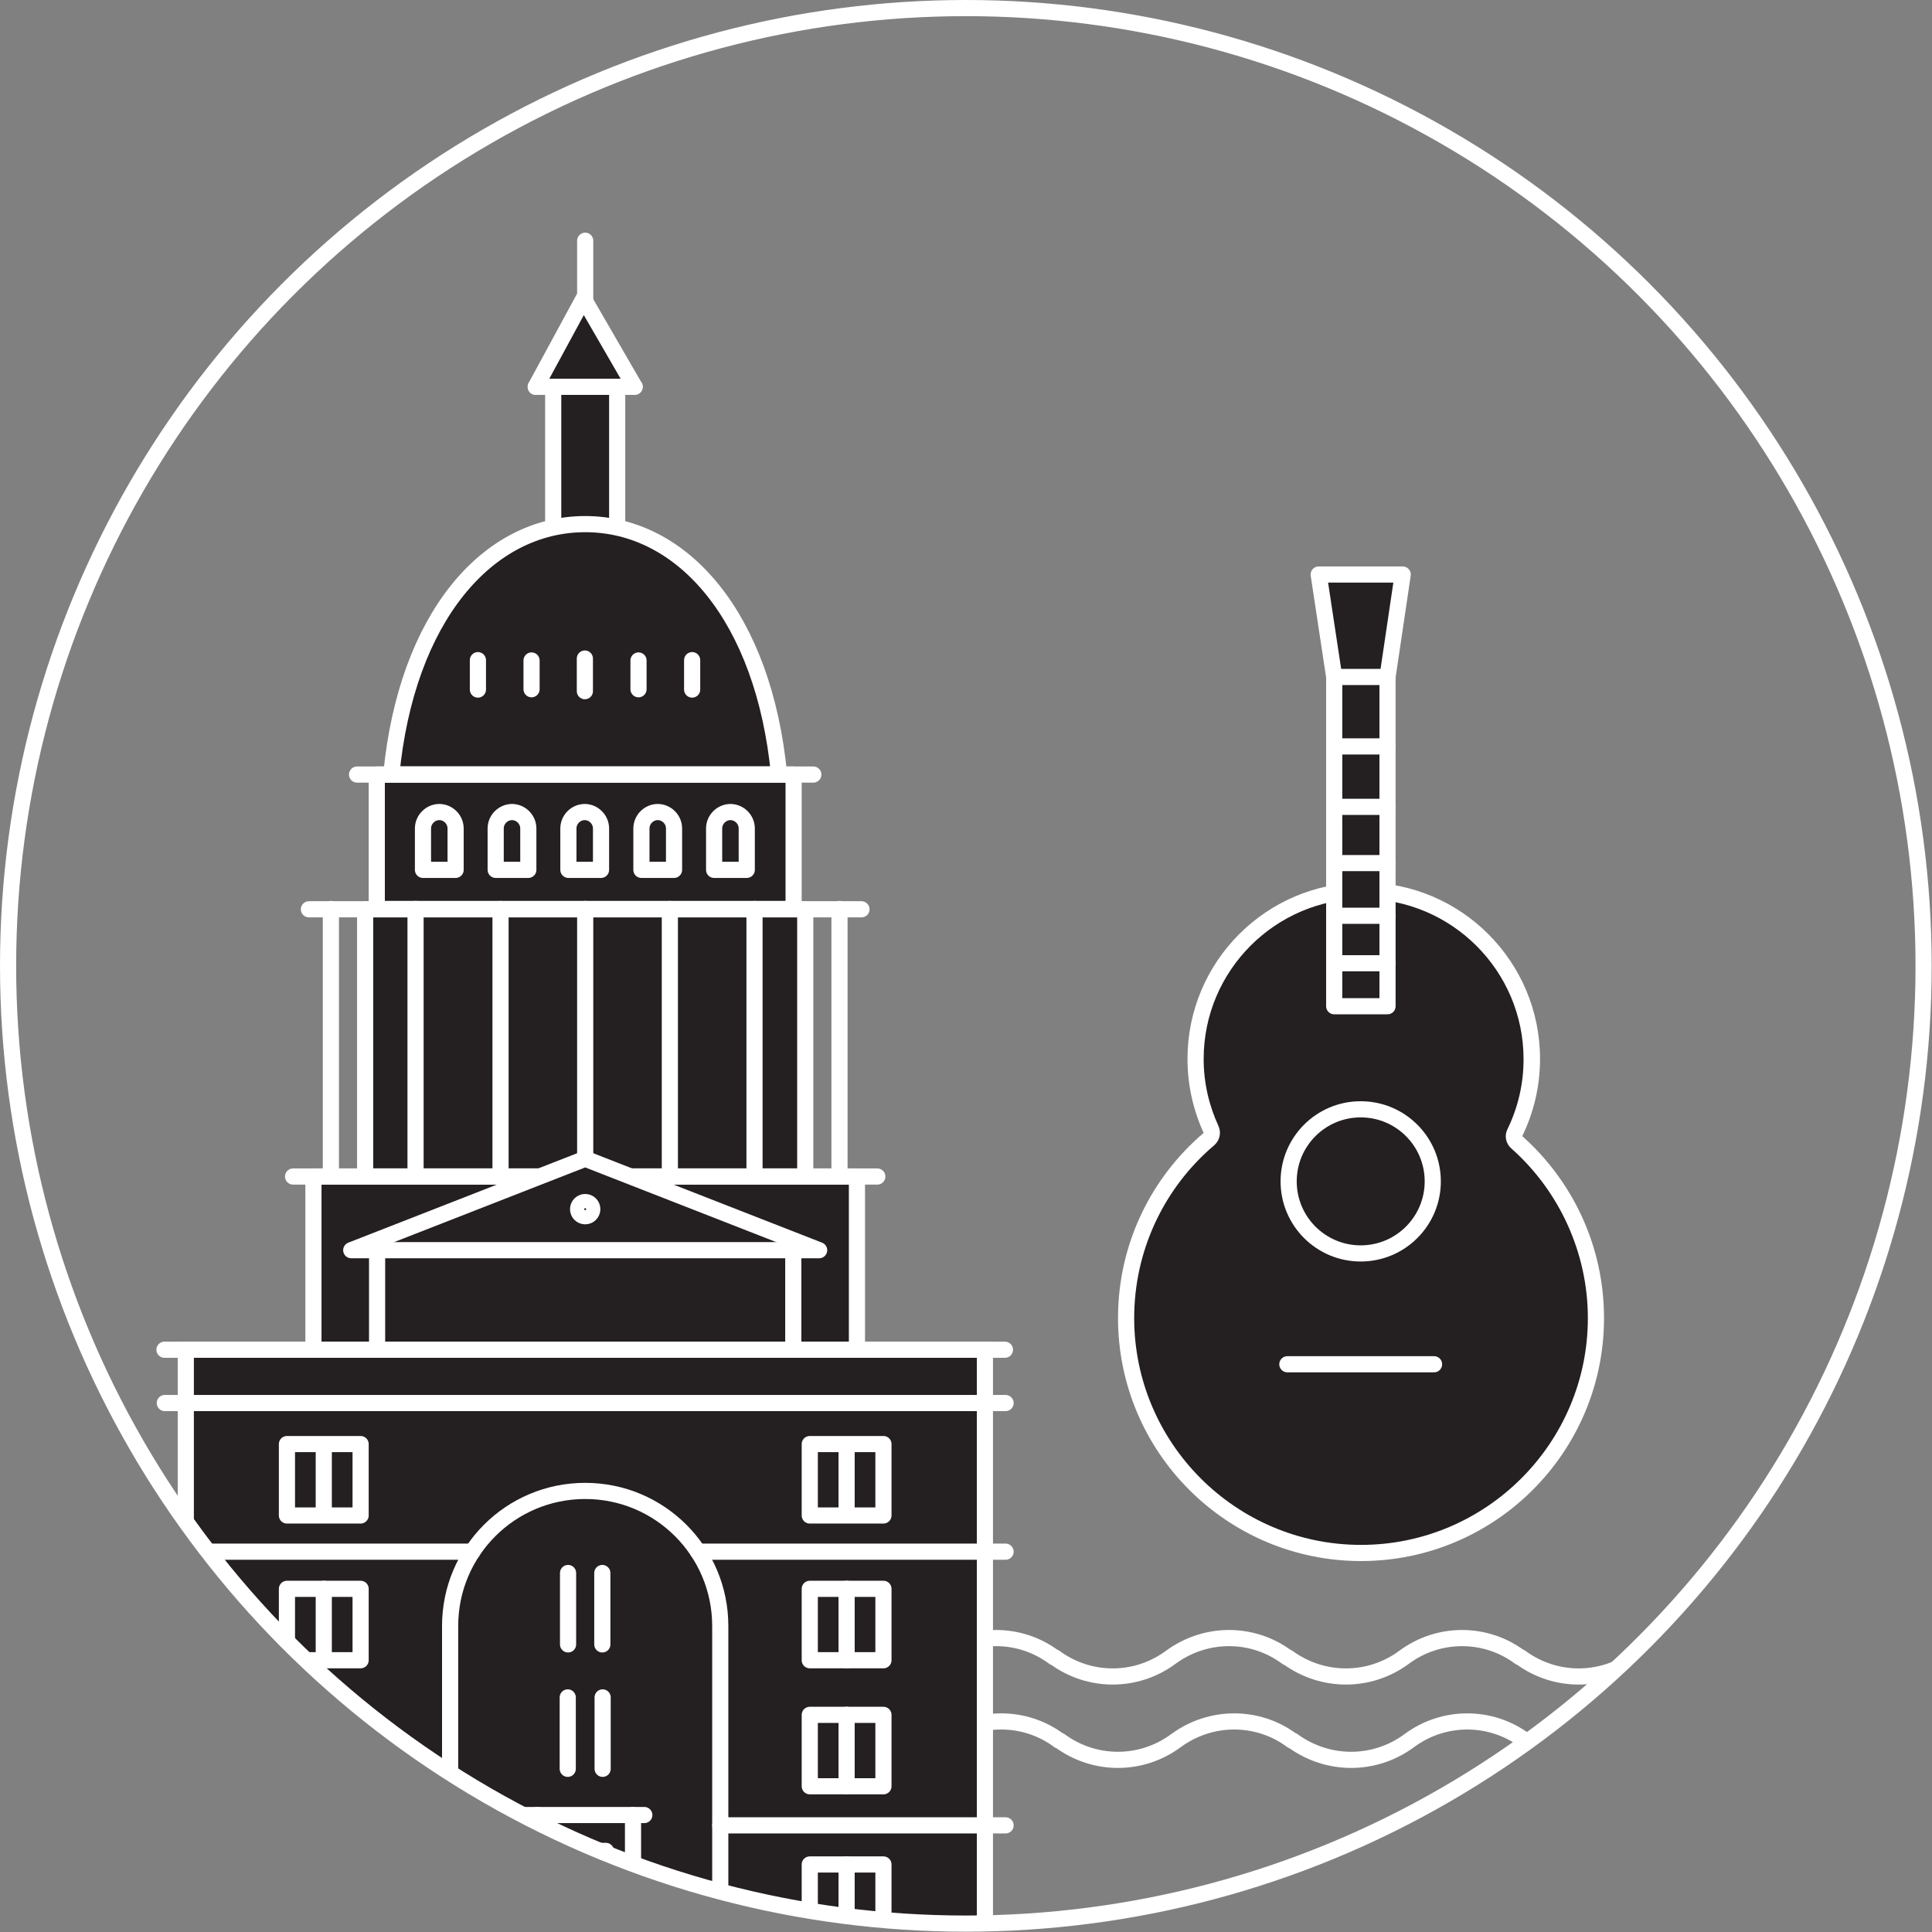 <?xml version="1.0" encoding="UTF-8"?>
<svg xmlns="http://www.w3.org/2000/svg" xmlns:xlink="http://www.w3.org/1999/xlink" id="Layer_1" data-name="Layer 1" viewBox="0 0 59.79 59.79">
  <rect x="0" y="0" width="59.79" height="59.79" fill="#808080" stroke="none"/>
  <defs>
    <style>
      .cls-1 {
        clip-path: url(#clippath);
      }

      .cls-2 {
        fill: #fff;
      }

      .cls-3, .cls-4 {
        fill: #241f20;
      }

      .cls-4, .cls-5 {
        stroke-linecap: round;
        stroke-linejoin: round;
      }

      .cls-4, .cls-5, .cls-6 {
        stroke: #fff;
        stroke-width: .5px;
      }

      .cls-5, .cls-6 {
        fill: none;
      }

      .cls-6 {
        stroke-miterlimit: 10;
      }
    </style>
    <clipPath id="clippath">
      <circle class="cls-6" cx="29.89" cy="29.89" r="29.64"></circle>
    </clipPath>
  </defs>
  <g>
    <g>
      <path class="cls-3" d="m42.11,48.06c-4.01,0-7.27-3.26-7.27-7.27,0-2.13.93-4.15,2.56-5.54.08-.07.11-.19.06-.3-.32-.69-.48-1.42-.48-2.18,0-2.87,2.33-5.21,5.21-5.21s5.21,2.34,5.21,5.21c0,.8-.18,1.57-.53,2.28-.05.1-.03.22.06.3,1.56,1.38,2.45,3.36,2.45,5.44,0,4.01-3.26,7.27-7.27,7.27Z"></path>
      <path class="cls-2" d="m42.19,27.82c2.73,0,4.96,2.22,4.96,4.96,0,.76-.17,1.49-.5,2.17-.1.2-.05.44.12.59,1.5,1.33,2.37,3.25,2.37,5.25,0,3.87-3.15,7.02-7.02,7.02s-7.02-3.15-7.02-7.02c0-2.06.9-4.01,2.48-5.35.17-.15.22-.39.13-.59-.3-.65-.46-1.35-.46-2.08,0-2.73,2.22-4.96,4.96-4.96m0-.5c-3.01,0-5.46,2.44-5.46,5.46,0,.82.18,1.59.5,2.29-1.62,1.38-2.65,3.43-2.65,5.73,0,4.15,3.37,7.52,7.52,7.52s7.52-3.37,7.52-7.52c0-2.24-.98-4.25-2.53-5.63.35-.72.55-1.53.55-2.39,0-3.01-2.44-5.46-5.46-5.46h0Z"></path>
    </g>
    <circle class="cls-4" cx="42.11" cy="36.56" r="2.23"></circle>
    <line class="cls-4" x1="39.84" y1="42.22" x2="44.38" y2="42.22"></line>
    <g>
      <polygon class="cls-4" points="40.81 17.78 41.29 20.95 41.29 31.14 42.94 31.14 42.94 20.95 43.41 17.78 40.81 17.78"></polygon>
      <line class="cls-4" x1="41.29" y1="28.34" x2="42.94" y2="28.34"></line>
      <line class="cls-4" x1="41.29" y1="26.71" x2="42.94" y2="26.71"></line>
      <line class="cls-4" x1="41.29" y1="24.97" x2="42.94" y2="24.97"></line>
      <line class="cls-4" x1="41.29" y1="23.1" x2="42.94" y2="23.1"></line>
      <line class="cls-4" x1="41.29" y1="29.81" x2="42.94" y2="29.81"></line>
      <line class="cls-4" x1="41.29" y1="20.95" x2="42.94" y2="20.95"></line>
    </g>
  </g>
  <g>
    <g class="cls-1">
      <path class="cls-5" d="m56.22,55.2l-1.82-1.33c-1.07-.78-2.53-.78-3.59,0h0c-1.07.79-2.52.79-3.59,0h-.02c-1.07-.8-2.53-.79-3.59,0h0c-1.07.79-2.52.79-3.6,0h-.02c-1.07-.8-2.53-.79-3.6,0h0c-1.07.79-2.52.79-3.59,0h-.02c-1.07-.8-2.53-.79-3.59,0l-1.79,1.32"></path>
      <path class="cls-5" d="m56.06,52.62l-1.82-1.33c-1.07-.78-2.53-.78-3.59,0h0c-1.07.79-2.52.79-3.59,0h-.02c-1.07-.8-2.53-.79-3.59,0h0c-1.07.79-2.52.79-3.6,0h-.02c-1.07-.8-2.53-.79-3.6,0h0c-1.07.79-2.52.79-3.59,0h-.02c-1.07-.8-2.53-.79-3.59,0l-1.79,1.32"></path>
      <g>
        <rect class="cls-4" x="5.75" y="41.77" width="24.73" height="18.92"></rect>
        <line class="cls-4" x1="16.58" y1="11.97" x2="19.64" y2="11.97"></line>
        <rect class="cls-4" x="17.12" y="11.97" width="1.98" height="4.72"></rect>
        <polygon class="cls-4" points="18.06 9.24 16.58 11.97 19.64 11.97 18.06 9.24"></polygon>
        <line class="cls-4" x1="18.11" y1="9.24" x2="18.11" y2="7.45"></line>
        <path class="cls-4" d="m18.11,16.22c-3.02,0-5.53,2.88-6,7.75h12c-.47-4.87-2.98-7.75-6-7.75Z"></path>
        <rect class="cls-4" x="11.66" y="23.97" width="12.9" height="4.16"></rect>
        <g>
          <line class="cls-4" x1="18.1" y1="20.38" x2="18.1" y2="21.39"></line>
          <line class="cls-4" x1="19.76" y1="20.44" x2="19.76" y2="21.33"></line>
          <line class="cls-4" x1="21.42" y1="20.43" x2="21.42" y2="21.34"></line>
          <line class="cls-4" x1="16.45" y1="20.44" x2="16.45" y2="21.33"></line>
          <line class="cls-4" x1="14.79" y1="20.43" x2="14.79" y2="21.34"></line>
        </g>
        <g>
          <path class="cls-4" d="m22.6,25.13h0c.28,0,.51.23.51.51v1.28h-1.01v-1.28c0-.28.23-.51.51-.51Z"></path>
          <path class="cls-4" d="m20.35,25.13h0c.28,0,.51.23.51.51v1.28h-1.01v-1.28c0-.28.23-.51.51-.51Z"></path>
          <path class="cls-4" d="m18.09,25.13h0c.28,0,.51.23.51.51v1.28h-1.01v-1.28c0-.28.23-.51.51-.51Z"></path>
          <path class="cls-4" d="m15.84,25.13h0c.28,0,.51.23.51.51v1.28h-1.01v-1.28c0-.28.23-.51.51-.51Z"></path>
          <path class="cls-4" d="m13.59,25.13h0c.28,0,.51.23.51.51v1.28h-1.01v-1.28c0-.28.23-.51.51-.51Z"></path>
        </g>
        <rect class="cls-4" x="11.3" y="28.14" width="13.62" height="8.27"></rect>
        <line class="cls-4" x1="11.05" y1="23.97" x2="25.17" y2="23.97"></line>
        <line class="cls-4" x1="9.56" y1="28.14" x2="26.66" y2="28.14"></line>
        <g>
          <line class="cls-4" x1="10.24" y1="28.13" x2="10.24" y2="36.41"></line>
          <line class="cls-4" x1="25.98" y1="28.13" x2="25.98" y2="36.41"></line>
          <line class="cls-4" x1="23.35" y1="28.13" x2="23.35" y2="36.41"></line>
          <line class="cls-4" x1="18.11" y1="28.13" x2="18.11" y2="36.41"></line>
          <line class="cls-4" x1="15.49" y1="28.13" x2="15.49" y2="36.41"></line>
          <line class="cls-4" x1="12.86" y1="28.13" x2="12.86" y2="36.41"></line>
          <line class="cls-4" x1="20.73" y1="28.13" x2="20.73" y2="36.41"></line>
        </g>
        <rect class="cls-4" x="9.7" y="36.41" width="16.82" height="5.36"></rect>
        <line class="cls-4" x1="9.07" y1="36.41" x2="27.15" y2="36.41"></line>
        <polygon class="cls-4" points="18.11 35.86 10.87 38.69 11.67 38.69 11.67 41.77 24.55 41.77 24.55 38.69 25.35 38.69 18.11 35.86"></polygon>
        <circle class="cls-4" cx="18.11" cy="37.42" r=".22"></circle>
        <path class="cls-4" d="m18.11,46.14h0c2.31,0,4.18,1.87,4.18,4.18v10.36h-8.36v-10.36c0-2.31,1.87-4.18,4.18-4.18Z"></path>
        <g>
          <line class="cls-4" x1="17.58" y1="48.68" x2="17.58" y2="50.89"></line>
          <line class="cls-4" x1="18.64" y1="48.68" x2="18.64" y2="50.89"></line>
        </g>
        <g>
          <g>
            <rect class="cls-4" x="8.88" y="49.17" width="2.28" height="2.21"></rect>
            <rect class="cls-4" x="8.88" y="53.07" width="2.28" height="2.21"></rect>
            <rect class="cls-4" x="8.88" y="57.7" width="2.28" height="2.21"></rect>
            <rect class="cls-4" x="8.88" y="44.69" width="2.28" height="2.21"></rect>
            <line class="cls-4" x1="10.02" y1="44.76" x2="10.02" y2="46.89"></line>
            <line class="cls-4" x1="10.02" y1="49.17" x2="10.02" y2="51.38"></line>
            <line class="cls-4" x1="10.02" y1="53.07" x2="10.02" y2="55.28"></line>
            <line class="cls-4" x1="10.02" y1="57.7" x2="10.02" y2="59.91"></line>
          </g>
          <g>
            <rect class="cls-4" x="25.06" y="49.17" width="2.28" height="2.21"></rect>
            <rect class="cls-4" x="25.06" y="53.07" width="2.28" height="2.21"></rect>
            <rect class="cls-4" x="25.06" y="57.7" width="2.28" height="2.21"></rect>
            <rect class="cls-4" x="25.06" y="44.69" width="2.28" height="2.21"></rect>
            <line class="cls-4" x1="26.2" y1="44.76" x2="26.2" y2="46.89"></line>
            <line class="cls-4" x1="26.2" y1="49.17" x2="26.2" y2="51.38"></line>
            <line class="cls-4" x1="26.2" y1="53.07" x2="26.2" y2="55.28"></line>
            <line class="cls-4" x1="26.2" y1="57.7" x2="26.2" y2="59.91"></line>
          </g>
        </g>
        <line class="cls-4" x1="5.1" y1="43.42" x2="31.12" y2="43.42"></line>
        <line class="cls-4" x1="5.1" y1="48.02" x2="14.62" y2="48.02"></line>
        <line class="cls-4" x1="5.1" y1="56.49" x2="13.93" y2="56.49"></line>
        <line class="cls-4" x1="21.6" y1="48.02" x2="31.12" y2="48.02"></line>
        <line class="cls-4" x1="22.29" y1="56.49" x2="31.12" y2="56.49"></line>
        <g>
          <rect class="cls-4" x="17.47" y="57.28" width="1.28" height="3.41"></rect>
          <line class="cls-4" x1="16.28" y1="56.17" x2="19.94" y2="56.17"></line>
          <g>
            <line class="cls-4" x1="19.59" y1="56.17" x2="19.59" y2="60.69"></line>
            <line class="cls-4" x1="16.63" y1="56.17" x2="16.63" y2="60.69"></line>
          </g>
        </g>
        <g>
          <line class="cls-4" x1="17.57" y1="52.53" x2="17.57" y2="54.74"></line>
          <line class="cls-4" x1="18.65" y1="52.53" x2="18.65" y2="54.74"></line>
        </g>
        <line class="cls-4" x1="11.67" y1="38.69" x2="24.55" y2="38.69"></line>
        <line class="cls-4" x1="5.09" y1="41.77" x2="31.1" y2="41.77"></line>
      </g>
    </g>
    <circle class="cls-6" cx="29.89" cy="29.89" r="29.64"></circle>
  </g>
</svg>
